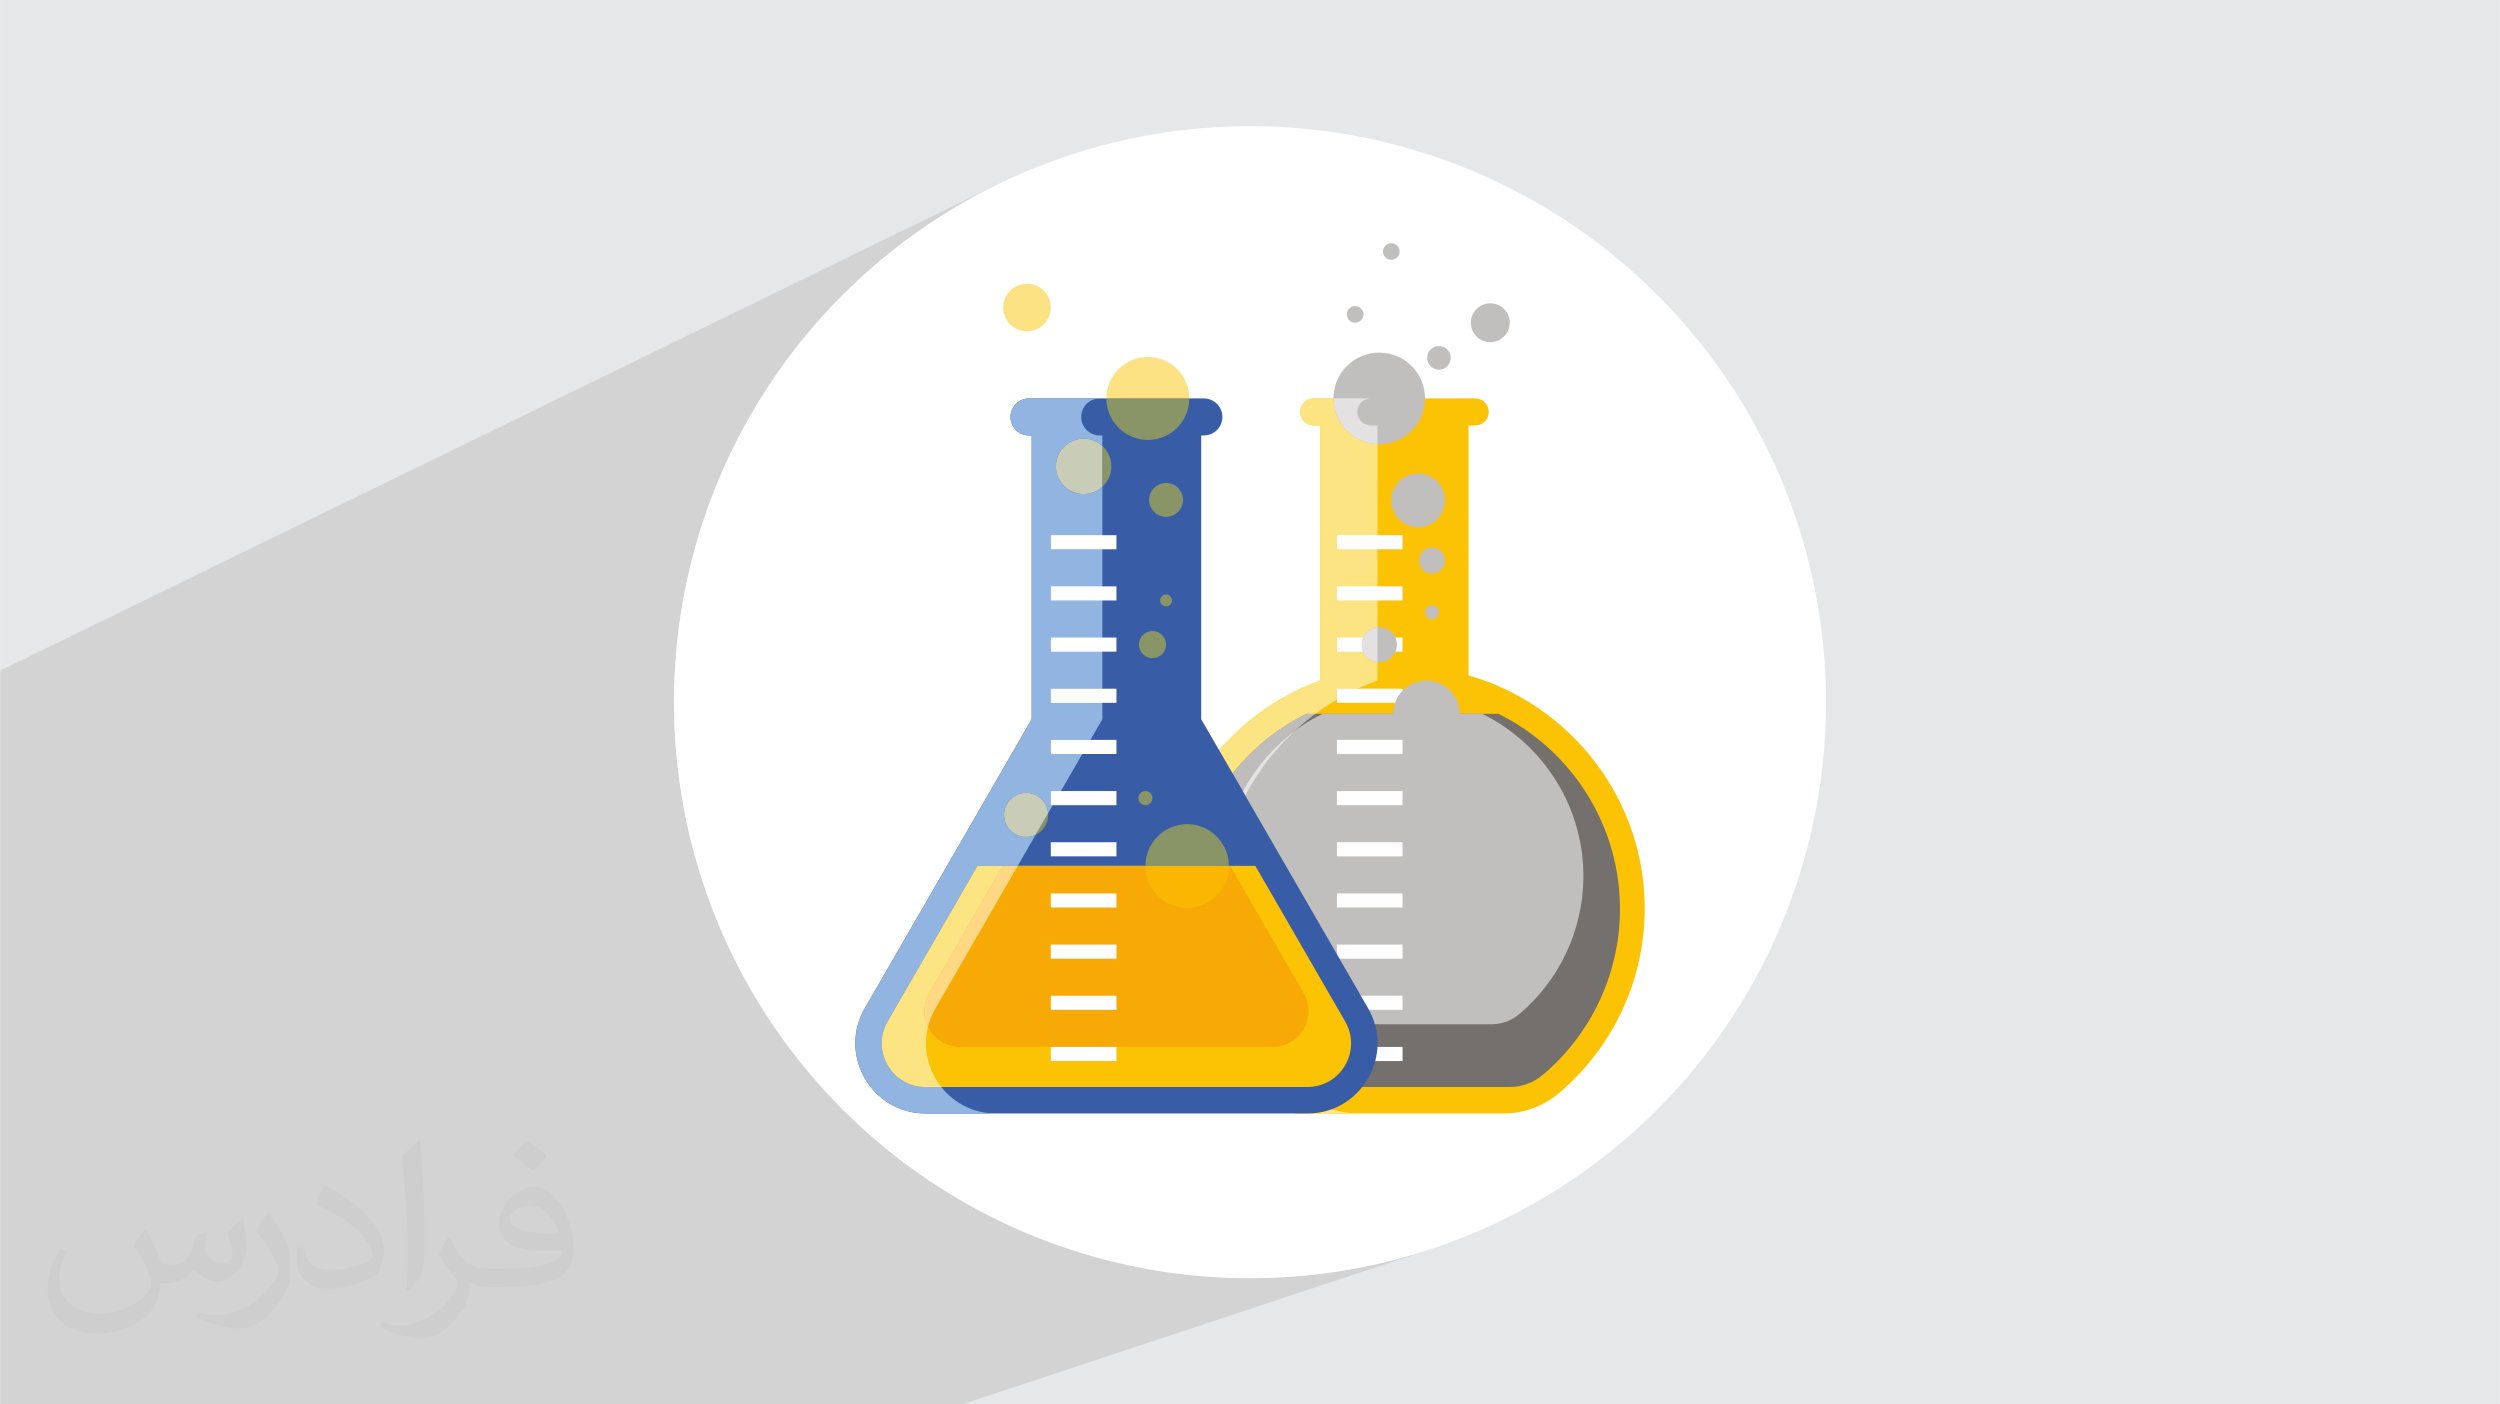 <?xml version="1.0" encoding="UTF-8"?>
<!DOCTYPE svg PUBLIC "-//W3C//DTD SVG 1.0//EN" "http://www.w3.org/TR/2001/REC-SVG-20010904/DTD/svg10.dtd">
<!-- Creator: CorelDRAW -->
<svg xmlns="http://www.w3.org/2000/svg" xml:space="preserve" width="3.708in" height="2.083in" version="1.0" style="shape-rendering:geometricPrecision; text-rendering:geometricPrecision; image-rendering:optimizeQuality; fill-rule:evenodd; clip-rule:evenodd"
viewBox="0 0 3702.73 2080.18"
 xmlns:xlink="http://www.w3.org/1999/xlink"
 xmlns:xodm="http://www.corel.com/coreldraw/odm/2003">
 <defs>
  <style type="text/css">
   <![CDATA[
    .fil2 {fill:white}
    .fil7 {fill:#FEFEFE;fill-rule:nonzero}
    .fil17 {fill:#FED885;fill-rule:nonzero}
    .fil4 {fill:#FCC304;fill-rule:nonzero}
    .fil14 {fill:#FAB600;fill-rule:nonzero}
    .fil12 {fill:#F7A906;fill-rule:nonzero}
    .fil8 {fill:#FDE483;fill-rule:nonzero}
    .fil15 {fill:#FDE283;fill-rule:nonzero}
    .fil10 {fill:#E3E1E2;fill-rule:nonzero}
    .fil18 {fill:#C9CDB8;fill-rule:nonzero}
    .fil6 {fill:#C1BEBE;fill-rule:nonzero}
    .fil9 {fill:#BFBCBC;fill-rule:nonzero}
    .fil16 {fill:#91B5E0;fill-rule:nonzero}
    .fil13 {fill:#899566;fill-rule:nonzero}
    .fil5 {fill:#74706E;fill-rule:nonzero}
    .fil11 {fill:#385DA6;fill-rule:nonzero}
    .fil3 {fill:#373435;fill-opacity:0.031}
    .fil1 {fill:#2B2A29;fill-opacity:0.102}
    .fil0 {fill:#E6E7E8}
   ]]>
  </style>
 </defs>
 <g id="Layer_x0020_1">
  <polygon class="fil0" points="-0,0 3702.73,0 3702.73,2080.18 -0,2080.18 "/>
  <polygon class="fil1" points="1424.73,2080.18 -0,2080.18 -0,993.39 1481.48,271.05 1444.69,289.9 1408.97,310.44 1374.35,332.63 1340.9,356.42 1308.67,381.74 1277.71,408.56 1248.08,436.81 1219.83,466.44 1193.02,497.4 1167.69,529.63 1143.9,563.08 1121.71,597.69 1101.17,633.42 1082.33,670.21 1065.24,708 1049.97,746.74 1036.55,786.38 1025.05,826.87 1015.53,868.15 1008.03,910.16 1002.6,952.86 999.3,996.19 998.19,1040.09 999.3,1083.99 1002.6,1127.32 1008.03,1170.02 1015.53,1212.04 1025.05,1253.31 1036.55,1293.8 1049.97,1333.44 1065.24,1372.18 1082.33,1409.98 1101.17,1446.76 1121.71,1482.49 1143.9,1517.1 1167.69,1550.55 1193.02,1582.78 1219.83,1613.74 1248.08,1643.37 1277.71,1671.62 1308.67,1698.44 1340.9,1723.76 1374.35,1747.55 1408.97,1769.74 1444.69,1790.29 1481.48,1809.13 1519.27,1826.21 1558.02,1841.49 1597.66,1854.9 1638.14,1866.4 1679.42,1875.93 1721.43,1883.43 1764.13,1888.85 1807.46,1892.15 1851.36,1893.26 1895.26,1892.15 1938.59,1888.85 1981.29,1883.43 2023.31,1875.93 2064.58,1866.4 2105.07,1854.9 "/>
  <circle class="fil2" cx="1851.36" cy="1040.09" r="853.17"/>
  <path class="fil3" d="M215.96 1821.93c7.07,10.71 11.65,21.01 16.13,32.45 3.33,6.66 5.09,18.93 20.7,18.93 4.57,0 11.13,-1.35 16.95,-4.57 6.55,-3.44 11.54,-8.64 14.15,-16.53l6.24 -21.01 15.19 -7.49 1.04 1.04c-2.08,7.91 -2.59,15.5 -2.59,21.43 0,17.57 15.19,24.23 27.25,24.23 7.07,0 13.42,-3.44 13.42,-9.89 0,-8.32 -3.53,-22.47 -8.12,-35.16 7.07,-7.07 14.15,-14.15 22.26,-19.87l1.25 0.63c3.53,14.98 5.51,29.75 5.51,39.63 0,9.67 -4.27,20.39 -7.8,27.36 -7.28,13.73 -20.18,24.65 -35.78,24.65 -11.85,0 -25.06,-5.93 -34.12,-16.95l-0.52 0c-8.53,10.61 -21.74,20.18 -42.86,20.18l-6.55 0c-1.04,13.94 -4.05,23.81 -8.64,32.66 -12.58,24.54 -49.92,41.92 -85.08,41.92 -48.89,0 -73.43,-28.19 -73.43,-65.73 0,-23.19 7.59,-44.72 19.24,-60.01l9.56 3.95c-7.28,13.94 -12.17,27.04 -12.17,39.94 0,35.16 28.61,51.9 61.58,51.9 30.58,0 68.44,-19.45 75.31,-42.02 -2.59,-24.65 -11.85,-36.19 -26,-58.66 4.27,-7.49 9.78,-14.98 16.64,-22.98l1.25 0 0 0 0 0 -0.01 -0.04zm563.83 -132.3c10.3,6.45 20.39,14.04 30.27,22.78 -5.51,7.8 -12.38,14.88 -20.91,21.12 -9.89,-8.01 -19.76,-14.88 -29.86,-22.16 6.86,-7.7 13.63,-15.08 20.49,-21.74l0 0 0 0 0 0 0 0 0 0 0.01 0zm5.3 96.11c-16.64,0 -30.27,10.92 -30.27,19.03 0,17.38 33.28,22.78 73.12,22.56 -4.99,-20.39 -22.47,-41.61 -42.86,-41.61l0 0.01zm-37.35 92.99c21.64,0 40.57,-0.63 55.02,-4.27 16.13,-4.05 29.75,-12.17 29.75,-17.78 0,-1.46 0,-3.22 -0.52,-4.68 -9.05,0.83 -19.45,0.83 -28.5,0.83 -29.33,0 -51.79,-6.66 -60.64,-23.09 -2.19,-4.57 -3.74,-9.67 -3.74,-15.5 0,-15.92 6.86,-31.41 18.93,-42.13 10.08,-8.84 21.22,-14.35 32.55,-14.35 20.49,0 36.81,16.44 48.26,42.34 6.24,14.15 10.5,30.47 10.5,51.07 0,13.73 -3.74,25.27 -12.27,33.8 -15.92,15.4 -45.24,21.22 -90.17,21.22l-20.39 0 0 0 -5.3 0c-11.13,0 -19.14,-1.98 -25.48,-6.86l-1.04 0c0.31,2.59 0.52,5.09 0.52,7.49 0,10.08 -3.33,22.98 -10.08,33.28 -19.97,29.64 -41.61,42.53 -60.33,42.53 -18.93,0 -42.13,-7.28 -63.03,-16.75l3.74 -7.28c6.76,2.81 16.13,4.68 29.02,4.68 33.8,0 78.21,-32.45 83.72,-64.17 -1.25,-2.59 -3.53,-6.03 -6.76,-9.67 -9.89,-11.75 -16.13,-21.53 -21.95,-31.82 4.99,-9.89 9.56,-17.78 13.83,-24.96l1.77 -0.21c14.46,29.44 27.56,46.28 56.78,46.28l4.57 0 0 0 21.22 0 0 0 0 0 0 0 0 0 0 0 0.04 0zm-146.45 31.1c2.5,-13.52 2.7,-28.7 2.7,-42.86l0 -21.01c0,-39.21 -4.99,-96.2 -9.05,-133.34 7.07,-7.59 16.95,-16.53 24.75,-22.56l2.29 0.63c5.3,46.7 6.55,100.79 6.55,150.81 0,13.11 -0.52,25.9 -1.77,35.26 -0.73,11.85 -7.59,20.8 -22.26,34.53l-3.22 -1.46zm-150.71 -61.89c0.73,18.41 9.78,32.87 41.4,32.87 19.66,0 36.3,-5.09 54.71,-13.83 3.33,-1.46 5.09,-3.44 5.09,-5.09 0,-11.54 -8.84,-26.83 -23.71,-40.77 -14.46,-13.11 -33.6,-24.65 -51.48,-32.35 -6.14,-2.59 -8.12,-5.3 -8.12,-7.91 0,-5.3 7.07,-16.44 12.9,-24.44l1.98 -0.21c20.49,10.71 43.38,26.63 60.33,44.3 15.4,16.33 24.96,32.87 24.96,50.86 0,13.31 -4.05,25.79 -10.61,37.44 -22.47,11.33 -46.39,19.97 -70.1,19.97 -28.81,0 -48.47,-13.52 -48.47,-45.24 0,-3.44 0,-8.73 1.25,-15.61l9.89 0 0 0 0 0 0 0 0 0 0 0 -0.01 0zm-52.11 -52.32l17.89 28.92c6.55,10.71 12.69,22.37 12.69,40.77l0 23.5c0,19.03 -12.17,39.42 -31.82,59.6 -15.4,13.63 -29.02,19.45 -41.61,19.45 -18.72,0 -40.15,-5.82 -64.9,-16.44l2.81 -7.28c7.8,2.08 16.84,3.84 27.98,3.84 35.58,-0.21 71.97,-26.21 88.61,-57.93 1.98,-3.64 2.7,-7.07 2.7,-9.47 0,-3.64 -1.98,-7.7 -3.53,-11.33 -9.05,-17.05 -19.14,-32.66 -30.27,-47.12 5.82,-9.16 11.65,-17.99 17.99,-26.73l1.46 0.21 0 0 0 0 0 0 0 0 0 0 -0.01 0z"/>
  <g id="_2674113419200">
   <path class="fil4" d="M2175.07 1000.38l0 -370.18 9.89 0c11.07,0 20.03,-8.97 20.03,-20.03 0,-11.07 -8.97,-20.03 -20.03,-20.03l-239.14 0c-11.07,0 -20.03,8.96 -20.03,20.03 0,11.06 8.96,20.03 20.03,20.03l9.89 0 0 377.69c-138.22,49.81 -237.05,182.08 -237.05,337.48 0,110.62 50.11,209.54 128.85,275.33 22.4,18.73 50.94,28.57 80.14,28.57l299.32 0c29.95,0 58.95,-10.59 81.82,-29.93 76.45,-64.63 125.48,-160.69 127.18,-268.24 2.58,-165.27 -108.73,-307.29 -260.89,-350.72z"/>
   <path class="fil5" d="M1755.28 1346.06c0,95.7 42.17,185.81 115.7,247.24 12.94,10.81 29.87,16.76 47.69,16.76l317.26 0c18.01,0 35.48,-6.37 49.2,-17.98 71.12,-60.13 112.75,-147.92 114.2,-240.85 1.98,-125.8 -69.93,-239.64 -180.19,-294l-284.28 0c-108.72,53.73 -179.58,165.65 -179.58,288.84z"/>
   <path class="fil6" d="M1809.42 1297.5c0,79.61 35.09,154.56 96.26,205.67 10.76,8.99 24.84,13.94 39.66,13.94l263.91 0c14.98,0 29.51,-5.33 40.93,-14.97 59.15,-50.02 93.78,-123.04 94.99,-200.35 1.65,-104.65 -58.17,-199.34 -149.89,-244.57l-236.48 0c-90.43,44.69 -149.38,137.8 -149.38,240.28z"/>
   <polygon class="fil7" points="1980.12,813.62 2077.32,813.62 2077.32,792.72 1980.12,792.72 "/>
   <polygon class="fil7" points="1980.12,889.42 2077.32,889.42 2077.32,868.51 1980.12,868.51 "/>
   <polygon class="fil7" points="1980.12,965.22 2077.32,965.22 2077.32,944.31 1980.12,944.31 "/>
   <polygon class="fil7" points="1980.12,1041.03 2077.32,1041.03 2077.32,1020.11 1980.12,1020.11 "/>
   <polygon class="fil7" points="2077.33,1116.82 1980.1,1116.82 1980.1,1095.9 2077.33,1095.9 "/>
   <polygon class="fil7" points="2077.33,1192.62 1980.1,1192.62 1980.1,1171.71 2077.33,1171.71 "/>
   <polygon class="fil7" points="2077.33,1268.42 1980.1,1268.42 1980.1,1247.51 2077.33,1247.51 "/>
   <polygon class="fil7" points="2077.33,1344.21 1980.1,1344.21 1980.1,1323.31 2077.33,1323.31 "/>
   <polygon class="fil7" points="2077.33,1420.02 1980.1,1420.02 1980.1,1399.11 2077.33,1399.11 "/>
   <polygon class="fil7" points="2077.33,1495.81 1980.1,1495.81 1980.1,1474.9 2077.33,1474.9 "/>
   <polygon class="fil7" points="2077.33,1571.61 1980.1,1571.61 1980.1,1550.7 2077.33,1550.7 "/>
   <path class="fil6" d="M2161.84 1057.23c0,27.14 -22,49.13 -49.13,49.13 -27.14,0 -49.14,-21.99 -49.14,-49.13 0,-27.14 22,-49.13 49.14,-49.13 27.13,0 49.13,21.99 49.13,49.13z"/>
   <path class="fil6" d="M2068.95 954.77c0,14.44 -11.71,26.15 -26.15,26.15 -14.44,0 -26.15,-11.71 -26.15,-26.15 0,-14.44 11.71,-26.15 26.15,-26.15 14.44,0 26.15,11.71 26.15,26.15z"/>
   <path class="fil6" d="M2131.21 907.01c0,5.67 -4.6,10.27 -10.28,10.27 -5.67,0 -10.28,-4.6 -10.28,-10.27 0,-5.68 4.61,-10.28 10.28,-10.28 5.68,0 10.28,4.6 10.28,10.28z"/>
   <path class="fil6" d="M2140.11 741.17c0,21.94 -17.79,39.75 -39.75,39.75 -21.95,0 -39.75,-17.81 -39.75,-39.75 0,-21.95 17.8,-39.75 39.75,-39.75 21.95,0 39.75,17.8 39.75,39.75z"/>
   <path class="fil6" d="M2140.11 830.25c0,10.61 -8.59,19.19 -19.19,19.19 -10.59,0 -19.19,-8.58 -19.19,-19.19 0,-10.59 8.6,-19.19 19.19,-19.19 10.6,0 19.19,8.6 19.19,19.19z"/>
   <path class="fil6" d="M2110.65 590.15c0,37.47 -30.38,67.84 -67.84,67.84 -37.47,0 -67.84,-30.38 -67.84,-67.84 0,-37.47 30.37,-67.85 67.84,-67.85 37.47,0 67.84,30.38 67.84,67.85z"/>
   <path class="fil6" d="M2148.69 530.1c0,9.64 -7.83,17.47 -17.48,17.47 -9.65,0 -17.47,-7.83 -17.47,-17.47 0,-9.66 7.82,-17.47 17.47,-17.47 9.65,0 17.48,7.81 17.48,17.47z"/>
   <path class="fil6" d="M2236.06 478.01c0,15.89 -12.9,28.79 -28.79,28.79 -15.91,0 -28.79,-12.89 -28.79,-28.79 0,-15.89 12.88,-28.78 28.79,-28.78 15.89,0 28.79,12.88 28.79,28.78z"/>
   <path class="fil6" d="M2019.51 465.68c0,6.81 -5.52,12.33 -12.33,12.33 -6.81,0 -12.34,-5.52 -12.34,-12.33 0,-6.82 5.53,-12.34 12.34,-12.34 6.81,0 12.33,5.52 12.33,12.34z"/>
   <path class="fil6" d="M2072.96 372.48c0,6.82 -5.53,12.34 -12.34,12.34 -6.81,0 -12.33,-5.52 -12.33,-12.34 0,-6.81 5.52,-12.33 12.33,-12.33 6.81,0 12.34,5.52 12.34,12.33z"/>
   <path class="fil8" d="M2012.15 1649.27l-75.89 0c12.89,0 25,-2.25 36.07,-6.31 12.76,4.17 26.22,6.31 39.81,6.31z"/>
   <path class="fil8" d="M1825.48 1145.62l-19.86 -34.39c39.92,-46.25 91.46,-82.21 150.07,-103.33l0 -377.69 -9.89 0c-11.07,0 -20.03,-8.97 -20.03,-20.03 0,-11.07 8.96,-20.03 20.03,-20.03l29.15 0c0,36.6 28.98,66.42 65.25,67.8l0 134.77 -60.09 0 0 20.91 60.09 0 0 54.89 -60.09 0 0 20.91 60.09 0 0 39.33c-9.6,0.94 -17.67,7.08 -21.38,15.56l-38.72 0 0 20.91 38.72 0c3.7,8.48 11.78,14.62 21.38,15.57l0 27.11c-10.09,3.63 -19.99,7.72 -29.65,12.21l-30.44 0 0 16.01c-11.01,6.49 -21.63,13.53 -31.84,21.11l-13.42 0c-43.09,21.3 -80.23,51.73 -109.37,88.39z"/>
   <path class="fil9" d="M1840.76 1172.07l-15.27 -26.45c29.14,-36.66 66.29,-67.09 109.37,-88.39l13.42 0c-10.2,7.56 -19.97,15.65 -29.29,24.24 -32.66,24.03 -59.36,55.12 -78.22,90.6z"/>
   <path class="fil10" d="M1844.36 1178.32l-3.6 -6.25c18.87,-35.48 45.56,-66.58 78.22,-90.6 -30.07,27.67 -55.38,60.41 -74.62,96.86z"/>
   <polygon class="fil7" points="1980.12,813.62 2040.21,813.62 2040.21,792.72 1980.12,792.72 "/>
   <polygon class="fil7" points="1980.12,889.42 2040.21,889.42 2040.21,868.51 1980.12,868.51 "/>
   <path class="fil7" d="M2018.83 965.22l-38.72 0 0 -20.91 38.72 0c-1.4,3.2 -2.17,6.74 -2.17,10.46 0,3.71 0.77,7.25 2.17,10.45z"/>
   <path class="fil7" d="M1980.12 1036.12l0 -16.01 30.44 0c-10.44,4.86 -20.59,10.21 -30.44,16.01z"/>
   <path class="fil10" d="M2040.21 980.79c-9.6,-0.94 -17.67,-7.08 -21.38,-15.57 -1.4,-3.2 -2.17,-6.74 -2.17,-10.45 0,-3.73 0.77,-7.26 2.17,-10.46 3.7,-8.48 11.78,-14.62 21.38,-15.56l0 52.04z"/>
   <path class="fil10" d="M2040.21 657.94c-36.26,-1.37 -65.25,-31.2 -65.25,-67.8l55.36 0c-11.07,0 -20.03,8.96 -20.03,20.03 0,11.06 8.97,20.03 20.03,20.03l9.88 0 0 27.74z"/>
   <path class="fil11" d="M2026.27 1493.39l-247.17 -428.12 0 -420.23 3.92 0c15.15,0 27.44,-12.3 27.44,-27.45 0,-15.15 -12.29,-27.44 -27.44,-27.44l-258.96 0c-15.15,0 -27.44,12.28 -27.44,27.44 0,15.15 12.29,27.45 27.44,27.45l3.92 0 0 420.23 -247.17 428.12c-40.01,69.28 10,155.89 89.99,155.89l565.46 0c80.01,0 130.01,-86.6 90.01,-155.89z"/>
   <path class="fil4" d="M1314.76 1513c-11.69,20.24 -11.69,44.43 0,64.71 11.7,20.26 32.65,32.35 56.05,32.35l565.46 0c23.39,0 44.35,-12.08 56.05,-32.35 11.7,-20.26 11.7,-44.46 0,-64.71l-133.09 -230.52 -411.39 0 -133.09 230.52z"/>
   <path class="fil12" d="M1885.03 1550.7l-462.98 0c-19.16,0 -36.32,-9.9 -45.89,-26.49 -0.64,-1.09 -1.23,-2.2 -1.78,-3.33 2.3,-9.3 5.96,-18.53 11.12,-27.48l121.77 -210.9 189.23 0 0 0c0,34.09 27.65,61.72 61.75,61.72 34.09,0 61.72,-27.63 61.72,-61.72l0 0 1.99 0 108.96 188.74c9.58,16.58 9.58,36.39 0,52.97 -9.58,16.59 -26.72,26.49 -45.89,26.49z"/>
   <polygon class="fil7" points="1556.32,813.62 1653.54,813.62 1653.54,792.72 1556.32,792.72 "/>
   <polygon class="fil7" points="1556.32,889.42 1653.54,889.42 1653.54,868.51 1556.32,868.51 "/>
   <polygon class="fil7" points="1556.32,965.22 1653.54,965.22 1653.54,944.31 1556.32,944.31 "/>
   <polygon class="fil7" points="1556.32,1041.03 1653.54,1041.03 1653.54,1020.11 1556.32,1020.11 "/>
   <polygon class="fil7" points="1556.32,1116.82 1653.54,1116.82 1653.54,1095.9 1556.32,1095.9 "/>
   <polygon class="fil7" points="1556.32,1192.62 1653.54,1192.62 1653.54,1171.71 1556.32,1171.71 "/>
   <polygon class="fil7" points="1653.54,1268.42 1556.32,1268.42 1556.32,1247.51 1653.54,1247.51 "/>
   <polygon class="fil7" points="1653.54,1344.21 1556.32,1344.21 1556.32,1323.31 1653.54,1323.31 "/>
   <polygon class="fil7" points="1653.54,1420.02 1556.32,1420.02 1556.32,1399.11 1653.54,1399.11 "/>
   <polygon class="fil7" points="1653.54,1495.81 1556.32,1495.81 1556.32,1474.9 1653.54,1474.9 "/>
   <polygon class="fil7" points="1653.54,1571.61 1556.32,1571.61 1556.32,1550.7 1653.54,1550.7 "/>
   <path class="fil13" d="M1819.97 1282.49l-123.47 0c0,-34.1 27.65,-61.75 61.75,-61.75 34.09,0 61.72,27.65 61.72,61.75z"/>
   <path class="fil14" d="M1758.24 1344.21c-34.1,0 -61.75,-27.63 -61.75,-61.72l0 0 123.47 0 0 0c0,34.09 -27.64,61.72 -61.72,61.72z"/>
   <path class="fil13" d="M1696.5 1192.62c-5.77,0 -10.45,-4.68 -10.45,-10.45 0,-5.77 4.68,-10.46 10.45,-10.46 5.77,0 10.46,4.69 10.46,10.46 0,5.77 -4.68,10.45 -10.46,10.45z"/>
   <path class="fil13" d="M1533.84 1236.47l18.47 -31.99c0.06,0.83 0.09,1.66 0.09,2.51 0,12.99 -7.58,24.21 -18.56,29.48z"/>
   <path class="fil13" d="M1706.96 974.84c-11.09,0 -20.08,-8.98 -20.08,-20.07 0,-11.1 8.99,-20.09 20.08,-20.09 11.09,0 20.08,8.99 20.08,20.09 0,11.09 -8.99,20.07 -20.08,20.07z"/>
   <path class="fil13" d="M1727.03 898.16c-4.82,0 -8.73,-3.92 -8.73,-8.75 0,-4.82 3.92,-8.73 8.73,-8.73 4.83,0 8.75,3.92 8.75,8.73 0,4.83 -3.92,8.75 -8.75,8.75z"/>
   <path class="fil13" d="M1632.68 721.01l0 -60.48c8.17,7.5 13.29,18.28 13.29,30.24 0,11.96 -5.12,22.74 -13.29,30.24z"/>
   <path class="fil15" d="M1761.5 590.15l-122.84 0c0,-33.93 27.5,-61.43 61.42,-61.43 33.93,0 61.42,27.51 61.42,61.43z"/>
   <path class="fil13" d="M1700.08 651.57c-33.93,0 -61.42,-27.51 -61.42,-61.42l0 0 122.84 0 0 0c0,33.91 -27.49,61.42 -61.42,61.42z"/>
   <path class="fil13" d="M1727.03 765.51c-13.84,0 -25.06,-11.22 -25.06,-25.06 0,-13.85 11.23,-25.08 25.06,-25.08 13.85,0 25.08,11.22 25.08,25.08 0,13.84 -11.22,25.06 -25.08,25.06z"/>
   <path class="fil15" d="M1521.04 490.82c-19.49,0 -35.29,-15.8 -35.29,-35.29 0,-19.49 15.8,-35.29 35.29,-35.29 19.49,0 35.29,15.79 35.29,35.29 0,19.49 -15.8,35.29 -35.29,35.29z"/>
   <path class="fil16" d="M1475.51 1649.27l-104.7 0c-60.7,0 -104.13,-49.87 -104.07,-104.19 0.02,-17.26 4.43,-34.98 14.08,-51.7l247.17 -428.12 0 -420.23 -3.92 0c-15.15,0 -27.44,-12.3 -27.44,-27.45 0,-15.15 12.29,-27.44 27.44,-27.44l104.7 0c-15.16,0 -27.45,12.28 -27.45,27.44 0,15.15 12.28,27.45 27.45,27.45l3.92 0 0 15.5c-7.31,-6.71 -17.05,-10.81 -27.75,-10.81 -22.67,0 -41.04,18.38 -41.04,41.05 0,22.67 18.37,41.04 41.04,41.04 10.7,0 20.44,-4.09 27.75,-10.8l0 71.7 -76.35 0 0 20.91 76.35 0 0 54.89 -76.35 0 0 20.91 76.35 0 0 54.89 -76.35 0 0 20.91 76.35 0 0 54.89 -76.35 0 0 20.92 76.35 0 0 24.25 -17.69 30.63 -58.67 0 0 20.92 46.6 0 -31.7 54.89 -14.9 0 0 20.92 2.83 0 -6.85 11.86c-1.28,-16.87 -15.38,-30.16 -32.57,-30.16 -18.05,0 -32.68,14.64 -32.68,32.67 0,18.03 14.63,32.67 32.68,32.67 5.05,0 9.84,-1.15 14.1,-3.19l-26.57 46.02 -59.43 0 -133.09 230.52c-11.69,20.24 -11.69,44.43 0,64.71 11.7,20.26 32.65,32.35 56.05,32.35l23.35 0c18.55,23.45 47.22,39.22 81.35,39.22z"/>
   <path class="fil8" d="M1394.16 1610.06l-23.35 0c-23.39,0 -44.34,-12.09 -56.05,-32.35 -11.69,-20.27 -11.69,-44.46 0,-64.71l133.09 -230.52 59.43 0 -22.15 0 -108.97 188.74c-8.95,15.49 -9.54,33.79 -1.78,49.64 -7.89,32.01 0.46,64.77 19.78,89.19z"/>
   <path class="fil17" d="M1374.38 1520.87c-7.76,-15.85 -7.17,-34.15 1.78,-49.64l108.97 -188.74 22.15 0 -121.77 210.9c-5.16,8.95 -8.83,18.19 -11.12,27.48z"/>
   <polygon class="fil7" points="1556.32,813.62 1632.68,813.62 1632.68,792.72 1556.32,792.72 "/>
   <polygon class="fil7" points="1556.32,889.42 1632.68,889.42 1632.68,868.51 1556.32,868.51 "/>
   <polygon class="fil7" points="1556.32,965.22 1632.68,965.22 1632.68,944.31 1556.32,944.31 "/>
   <polygon class="fil7" points="1556.32,1041.03 1632.68,1041.03 1632.68,1020.11 1556.32,1020.11 "/>
   <polygon class="fil7" points="1602.92,1116.82 1556.32,1116.82 1556.32,1095.9 1614.99,1095.9 "/>
   <polygon class="fil7" points="1559.16,1192.62 1556.32,1192.62 1556.32,1171.71 1571.23,1171.71 "/>
   <path class="fil18" d="M1519.73 1239.66c-18.05,0 -32.68,-14.64 -32.68,-32.67 0,-18.04 14.63,-32.67 32.68,-32.67 17.19,0 31.29,13.29 32.57,30.16l-18.47 31.99c-4.27,2.04 -9.06,3.19 -14.1,3.19z"/>
   <path class="fil18" d="M1604.93 731.81c-22.67,0 -41.04,-18.37 -41.04,-41.04 0,-22.67 18.37,-41.05 41.04,-41.05 10.7,0 20.44,4.1 27.75,10.81l0 60.48c-7.31,6.71 -17.05,10.8 -27.75,10.8z"/>
  </g>
 </g>
</svg>
